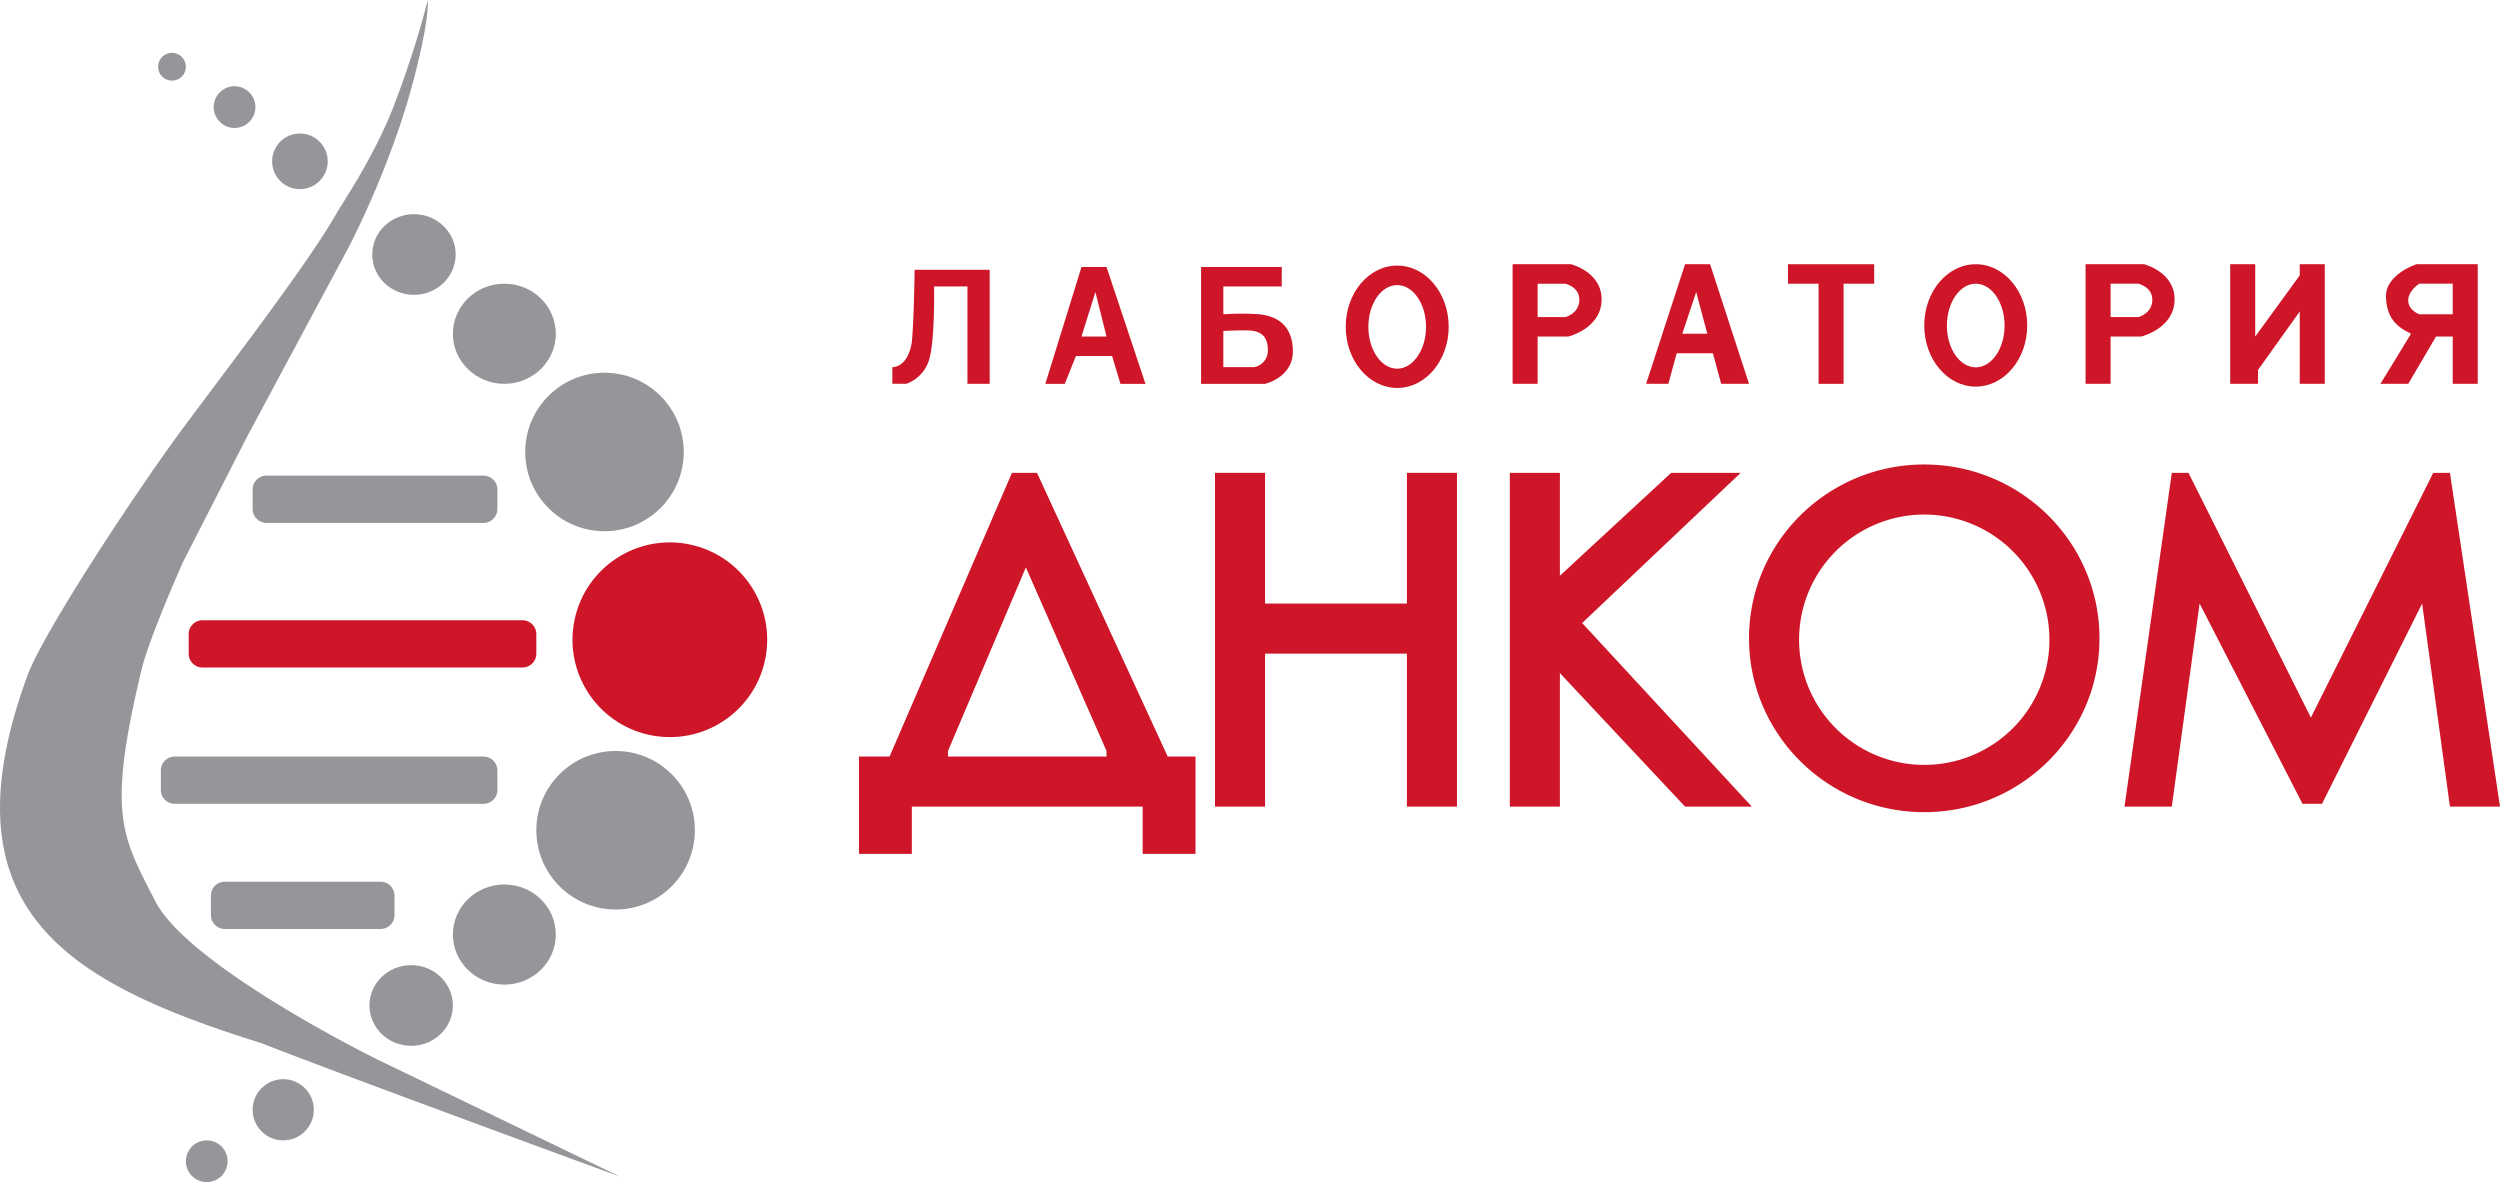 <?xml version="1.0" encoding="UTF-8"?> <svg xmlns="http://www.w3.org/2000/svg" viewBox="0 0 898.83 425"><defs><style>.a{fill:#94969a;}.b{fill:none;}.c{fill:#ce1628;}</style></defs><title>logo</title><path class="a" d="M55.8,324c-12.1-23.6-17.4-31.1-5-83,2.7-11.5,15-39,15-39l23-45,37-69a336.71,336.71,0,0,0,18-43c5.1-15.1,10.3-36.5,10-45a352.1,352.1,0,0,1-13,40c-7.3,17.9-17.7,32.9-20,37-11.4,19.9-43.3,60.8-58,81s-47.1,69-53,85c-30.9,84.4,14.9,110.4,84,132,33,12.9,129,48,129,48l-87-42S67.9,347.6,55.8,324Z" transform="translate(0.03)"></path><path class="b" d="M450.8,119c-2.3-.5-11,0-11,0v13h11a6,6,0,0,0,5-6C455.9,120.8,453.1,119.5,450.8,119Z" transform="translate(0.03)"></path><path class="b" d="M503.9,100.9c-4.6-.1-8.1,5.3-8.7,6.2a16.44,16.44,0,0,0-2.2,11.7c.1,5.1,2.3,9.5,5.9,11.2a11.79,11.79,0,0,0,4.9,1h0a12.44,12.44,0,0,0,5.3-1.9c3.6-2.3,5.5-7.9,4.8-14C513.5,106.7,508.5,101,503.9,100.9Z" transform="translate(0.03)"></path><path class="b" d="M450.8,119c-2.3-.5-11,0-11,0v13h11a6,6,0,0,0,5-6C455.9,120.8,453.1,119.5,450.8,119Z" transform="translate(0.03)"></path><path class="c" d="M452.8,113a94,94,0,0,0-13,0V103h21V96h-29v42h23s10.2-2.3,10-12S458.3,113.6,452.8,113Zm-2,19h-11V119s8.7-.5,11,0,5.1,1.8,5,7A6,6,0,0,1,450.8,132Z" transform="translate(0.03)"></path><path class="b" d="M562.8,102h-10v12h10s4.8-1.2,5-6S562.8,102,562.8,102Z" transform="translate(0.03)"></path><path class="c" d="M564.8,95h-21v43h9V121h11s11.7-2.8,12-13S564.8,95,564.8,95Zm-2,19h-10V102h10s5.2,1.2,5,6S562.8,114,562.8,114Z" transform="translate(0.03)"></path><path class="b" d="M609.8,105l-5,15h9Z" transform="translate(0.03)"></path><path class="c" d="M614.8,95h-9l-14,43h8l3-11h13l3,11h10Zm-10,25,5-15,4,15Z" transform="translate(0.03)"></path><path class="c" d="M749.8,95h21s11.3,2.8,11,13-12,13-12,13h-11v17h-9Zm9,8v11h10s4.8-1.2,5-6-5-6-5-6h-10Z" transform="translate(0.03)"></path><path class="b" d="M865.8,108c0,3.6,4,5,4,5h12V102h-12S865.8,104.4,865.8,108Z" transform="translate(0.03)"></path><path class="c" d="M868.8,95s-11.4,3.6-11,12,4.9,10.9,9,13c0,.1-11,18-11,18h10l10-17h6v17h9V95Zm13,8v10h-12s-4-1.4-4-5,4-6,4-6h12Z" transform="translate(0.03)"></path><polygon class="c" points="826.83 99 810.83 121 810.83 95 801.83 95 801.83 138 811.83 138 811.83 133 826.83 112 826.83 138 835.83 138 835.83 95 826.83 95 826.83 99"></polygon><path class="b" d="M368.8,204l-28,66v2h57v-2Z" transform="translate(0.03)"></path><polygon class="b" points="340.83 270 340.83 272 397.83 272 397.83 270 368.83 204 340.83 270"></polygon><polygon class="c" points="642.83 95 642.83 102 653.83 102 653.83 138 662.83 138 662.83 102 673.83 102 673.83 95 642.83 95"></polygon><path class="c" d="M372.8,170h-9l-44,102h-11v35h19V290h83v17h19V272h-10Zm25,102h-57v-2l28-66,29,66Z" transform="translate(0.03)"></path><polygon class="c" points="505.83 217 454.83 217 454.83 170 436.83 170 436.83 290 454.83 290 454.83 235 505.83 235 505.83 290 523.83 290 523.83 170 505.83 170 505.83 217"></polygon><polygon class="c" points="625.83 170 600.83 170 560.83 207 560.83 170 542.83 170 542.83 290 560.83 290 560.83 242 605.83 290 629.83 290 568.83 224 625.83 170"></polygon><circle class="b" cx="691.83" cy="230" r="45"></circle><circle class="b" cx="691.83" cy="230" r="45"></circle><path class="c" d="M691.8,167c-34.8,0-63,28-63,62.5S657,292,691.8,292s63-28,63-62.5S726.6,167,691.8,167Zm0,108a45,45,0,1,1,45-45A44.94,44.94,0,0,1,691.8,275Z" transform="translate(0.03)"></path><polygon class="c" points="880.83 170 874.83 170 830.83 258 786.83 170 780.83 170 763.83 290 780.83 290 790.83 217 827.83 289 834.83 289 870.83 217 880.83 290 898.83 290 880.83 170"></polygon><circle class="c" cx="240.8" cy="230" r="35" transform="translate(-24.78 430.85) rotate(-80.78)"></circle><path class="a" d="M95.8,171h78a5,5,0,0,1,5,5v7a5,5,0,0,1-5,5h-78a5,5,0,0,1-5-5v-7A5,5,0,0,1,95.8,171Z" transform="translate(0.03)"></path><path class="a" d="M62.8,272h111a5,5,0,0,1,5,5v7a5,5,0,0,1-5,5H62.8a5,5,0,0,1-5-5v-7A5,5,0,0,1,62.8,272Z" transform="translate(0.03)"></path><path class="a" d="M80.8,317h56a5,5,0,0,1,5,5v7a5,5,0,0,1-5,5h-56a5,5,0,0,1-5-5v-7A5,5,0,0,1,80.8,317Z" transform="translate(0.03)"></path><path class="c" d="M72.8,223h115a5,5,0,0,1,5,5v7a5,5,0,0,1-5,5H72.8a5,5,0,0,1-5-5v-7A5,5,0,0,1,72.8,223Z" transform="translate(0.03)"></path><circle class="a" cx="217.33" cy="162.5" r="28.5"></circle><circle class="a" cx="221.33" cy="298.5" r="28.5"></circle><ellipse class="a" cx="181.33" cy="336" rx="18.5" ry="18"></ellipse><ellipse class="a" cx="147.83" cy="361.5" rx="15" ry="14.5"></ellipse><ellipse class="a" cx="181.33" cy="120" rx="18.5" ry="18"></ellipse><ellipse class="a" cx="148.83" cy="91.5" rx="15" ry="14.5"></ellipse><circle class="a" cx="101.83" cy="399" r="11"></circle><circle class="a" cx="107.83" cy="58" r="10"></circle><circle class="a" cx="84.33" cy="38.5" r="7.5"></circle><circle class="a" cx="61.83" cy="24" r="5"></circle><circle class="a" cx="74.33" cy="417.5" r="7.5"></circle><path class="c" d="M397.8,96h-9l-13,42h7l4-10h13l3,10h9Zm-9,25,5-16,4,16Z" transform="translate(0.03)"></path><path class="c" d="M327.8,123c-1.5,9.4-7,9-7,9v6c0-.1,1.3,0,5,0a13.2,13.2,0,0,0,8-8c2.39-6.4,2-27,2-27h12v35h8V97h-27S328.6,114.76,327.8,123Z" transform="translate(0.03)"></path><path class="c" d="M710.31,95c-10.22,0-18.51,9.86-18.51,22s8.29,22,18.51,22,18.51-9.85,18.51-22S720.53,95,710.31,95Zm0,37.07c-5.73,0-10.37-6.74-10.37-15S704.58,102,710.31,102s10.37,6.74,10.37,15.06S716,132.07,710.31,132.07Z" transform="translate(0.03)"></path><ellipse class="b" cx="710.34" cy="117.02" rx="10.37" ry="15.05"></ellipse><path class="c" d="M502.31,95.48c-10.22,0-18.51,9.86-18.51,22s8.29,22,18.51,22,18.51-9.86,18.51-22S512.53,95.48,502.31,95.48Zm0,37.07c-5.73,0-10.37-6.74-10.37-15.05s4.64-15,10.37-15,10.37,6.74,10.37,15S508,132.55,502.31,132.55Z" transform="translate(0.03)"></path><ellipse class="b" cx="502.34" cy="117.5" rx="10.37" ry="15.05"></ellipse></svg> 